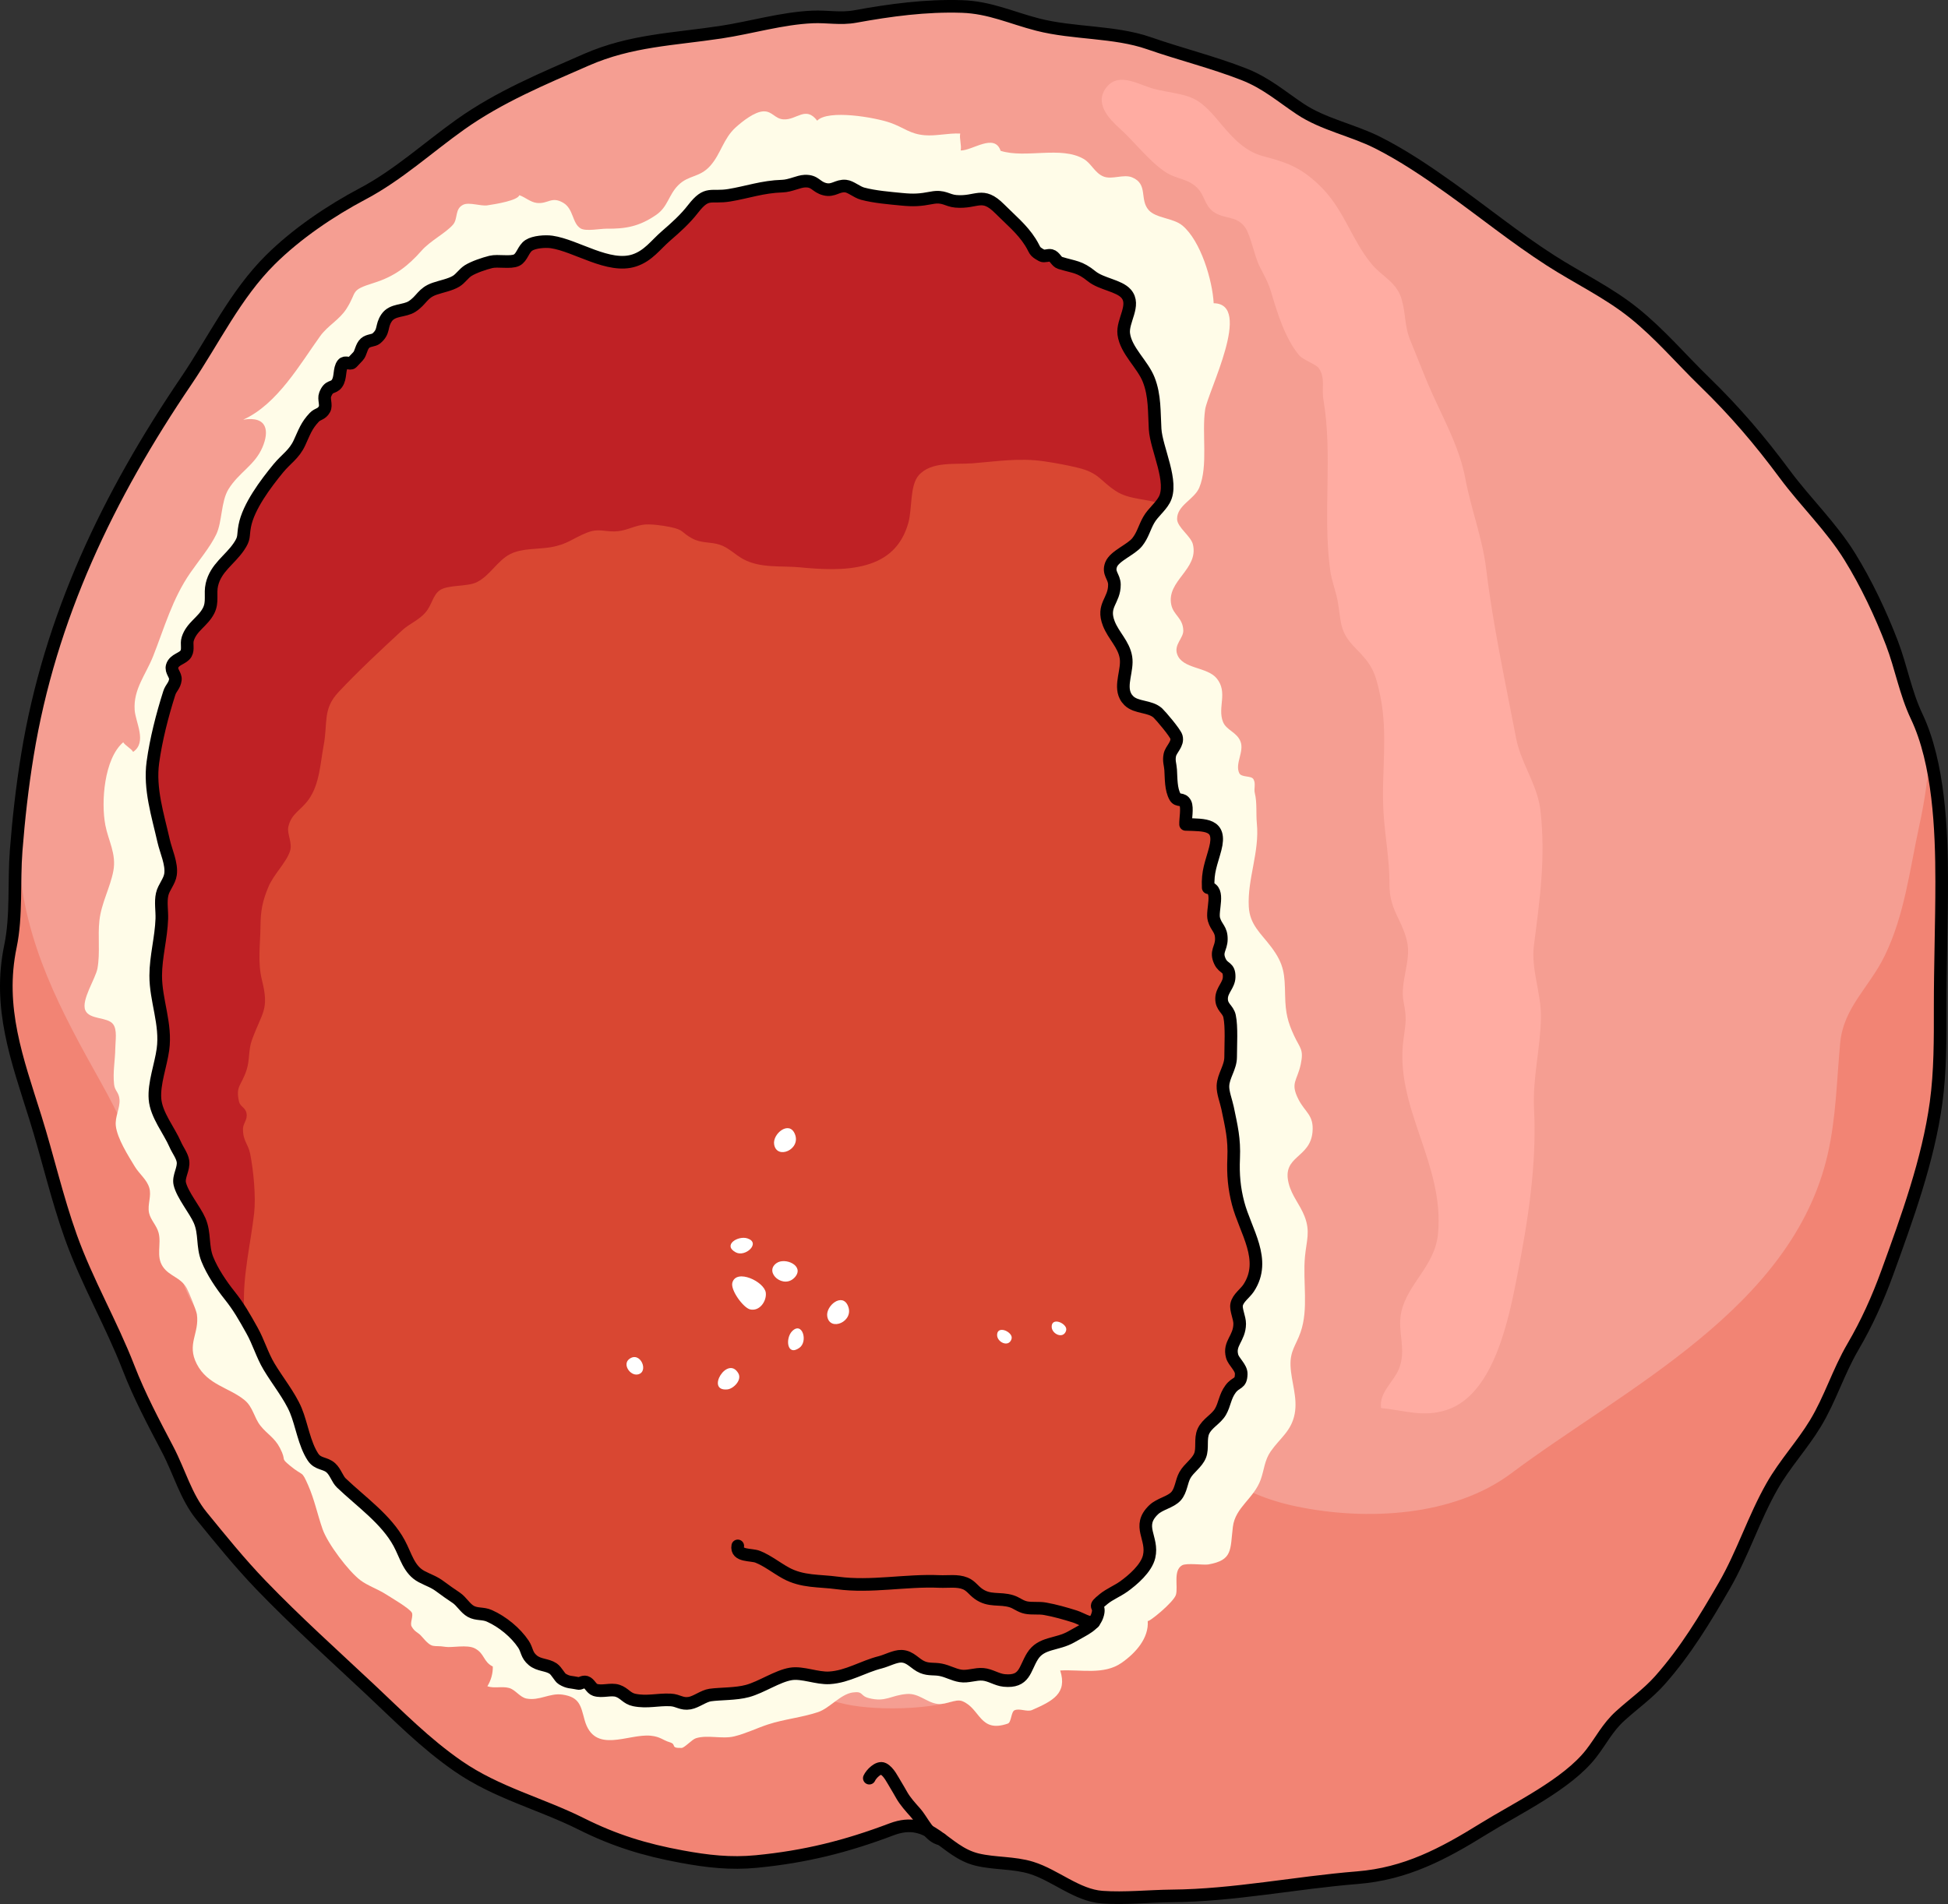 <?xml version="1.0" encoding="utf-8"?>
<!-- Generator: Adobe Illustrator 16.0.0, SVG Export Plug-In . SVG Version: 6.00 Build 0)  -->
<!DOCTYPE svg PUBLIC "-//W3C//DTD SVG 1.1//EN" "http://www.w3.org/Graphics/SVG/1.1/DTD/svg11.dtd">
<svg version="1.1" id="Layer_1" xmlns="http://www.w3.org/2000/svg" xmlns:xlink="http://www.w3.org/1999/xlink" x="0px" y="0px"
	 width="154.335px" height="150.878px" viewBox="0 0 154.335 150.878" enable-background="new 0 0 154.335 150.878"
	 xml:space="preserve">
<rect x="0" y="0" width="154.335" height="150.878" fill="#333333" stroke="none"/>
<g>
	<path fill="#F59E92" d="M114.873,14.896c-1.834-1.309-3.707-2.574-5.722-3.593c-1.968-0.995-4.308-1.441-6.14-2.665
		c-1.529-1.021-2.701-2.064-4.473-2.757c-2.443-0.956-5.027-1.591-7.499-2.453c-2.747-0.957-5.967-0.747-8.824-1.479
		c-2.087-0.535-3.797-1.364-6.004-1.435C73.35,0.421,70.549,0.8,67.744,1.31c-1.15,0.209-2.211-0.018-3.368,0.033
		c-2.426,0.105-4.882,0.848-7.28,1.21c-3.762,0.567-7.117,0.642-10.637,2.181c-3.449,1.508-6.9,2.939-9.988,5.135
		c-2.563,1.822-4.936,4.005-7.714,5.475c-2.573,1.361-5.252,3.173-7.329,5.233c-2.787,2.765-4.492,6.387-6.668,9.598
		C8.576,39.294,3.964,48.889,2.172,59.833c-0.411,2.511-0.696,5.042-0.893,7.579c-0.191,2.457,0.051,5.165-0.451,7.568
		c-1.018,4.879,0.529,8.972,1.974,13.578c0.985,3.146,1.701,6.351,2.814,9.458c1.284,3.584,3.2,6.848,4.575,10.393
		c0.862,2.223,1.98,4.33,3.088,6.439c0.943,1.799,1.445,3.75,2.698,5.287c1.517,1.861,3.028,3.73,4.696,5.463
		c2.783,2.891,5.741,5.543,8.654,8.277c2.301,2.16,4.349,4.262,6.962,6.074c3.07,2.127,6.505,2.951,9.771,4.584
		c2.63,1.316,5.014,2.049,7.937,2.588c2.038,0.377,3.883,0.59,5.938,0.389c3.866-0.377,7.102-1.186,10.703-2.549
		c3.123-1.184,4.108,1.758,6.791,2.4c1.4,0.334,2.902,0.221,4.291,0.652c1.89,0.586,3.603,2.178,5.6,2.322
		c1.768,0.129,3.742-0.08,5.53-0.098c4.934-0.043,9.79-1.051,14.696-1.445c3.838-0.309,6.781-1.875,10.012-3.879
		c2.615-1.621,6.604-3.516,8.498-5.949c0.805-1.031,1.289-2.064,2.319-2.998c1.034-0.939,2.194-1.76,3.126-2.809
		c2.052-2.314,3.572-4.842,5.113-7.506c1.456-2.52,2.338-5.348,3.786-7.889c1.001-1.76,2.378-3.232,3.423-4.955
		c1.188-1.959,1.807-4.074,2.978-6.078c1.113-1.904,1.974-3.82,2.728-5.896c1.567-4.316,3.237-8.902,3.859-13.444
		c0.34-2.487,0.33-5.042,0.326-7.551c-0.002-3.336,0.12-6.65,0.12-9.982c0-4.091-0.219-9.373-1.985-13.092
		c-0.883-1.859-1.221-3.877-1.955-5.799c-0.887-2.321-2.037-4.748-3.345-6.862c-1.459-2.359-3.487-4.29-5.134-6.511
		c-1.995-2.691-3.953-4.99-6.354-7.322c-1.896-1.842-3.549-3.813-5.628-5.479c-2.032-1.628-4.431-2.765-6.614-4.17
		C120.071,18.853,117.528,16.791,114.873,14.896z"/>
	<path fill="#FFACA2" d="M121.948,63.636c0.044,0.203,0.078,0.409,0.102,0.619c0.417,3.759-0.058,7.04-0.521,10.656
		c-0.244,1.908,0.585,3.791,0.556,5.71c-0.036,2.443-0.675,4.813-0.547,7.27c0.227,4.375-0.484,8.871-1.322,13.15
		c-0.669,3.414-1.826,9.42-5.566,10.676c-1.89,0.633-3.407,0.031-5.232-0.139c-0.169-1.229,0.982-2.057,1.406-3.084
		c0.65-1.576-0.146-2.949,0.194-4.51c0.499-2.293,2.672-3.639,2.913-6.232c0.521-5.588-3.478-10.008-2.734-15.418
		c0.187-1.359,0.262-1.633,0.008-2.922c-0.32-1.621,0.644-3.27,0.26-4.862c-0.426-1.764-1.391-2.439-1.383-4.503
		c0.008-1.977-0.365-3.787-0.474-5.733c-0.175-3.147,0.384-6.104-0.26-9.207c-0.39-1.874-0.667-2.446-1.946-3.737
		c-1.244-1.258-1.135-1.929-1.392-3.569c-0.14-0.896-0.507-1.732-0.628-2.644c-0.598-4.452,0.22-9.103-0.532-13.493
		c-0.157-0.918,0.172-1.668-0.35-2.47c-0.221-0.338-1.25-0.643-1.601-1.071c-1.08-1.322-1.696-3.296-2.169-4.905
		c-0.247-0.842-0.566-1.372-0.946-2.128c-0.398-0.791-0.684-2.402-1.129-3.055c-0.666-0.976-1.657-0.638-2.516-1.25
		c-0.689-0.49-0.692-1.276-1.25-1.861c-0.743-0.78-1.65-0.709-2.506-1.258c-1.274-0.817-2.5-2.427-3.64-3.457
		c-0.855-0.773-2.1-2.036-1.064-3.312c1.028-1.266,2.661-0.084,3.947,0.196c2.476,0.538,3.069,0.326,4.737,2.288
		c1.063,1.251,2.063,2.566,3.733,3.002c1.819,0.475,2.899,0.855,4.345,2.213c2.049,1.926,2.568,4.307,4.212,6.308
		c0.819,0.998,1.982,1.434,2.379,2.762c0.368,1.233,0.22,2.15,0.712,3.331c0.469,1.126,0.917,2.302,1.399,3.443
		c1.054,2.49,2.455,4.82,2.958,7.512c0.443,2.373,1.346,4.69,1.639,7.098c0.555,4.556,1.508,8.929,2.377,13.451
		C120.466,60.312,121.563,61.832,121.948,63.636z"/>
	<path fill="#F28474" d="M153.389,87.39c0.34-2.487,0.33-5.042,0.326-7.551c-0.002-3.336,0.12-6.65,0.12-9.982
		c0-3.159-0.134-7.027-1.007-10.339c-0.036,1.963-0.322,3.857-0.781,5.969c-0.752,3.471-1.156,7.024-2.725,10.248
		c-1.229,2.522-3.266,4.093-3.53,6.921c-0.276,2.959-0.319,5.906-0.993,8.833c-2.807,12.189-16.053,18.514-25.067,25.262
		c-4.595,3.439-11.501,3.771-17.004,2.627c-4.803-0.998-7.326-3.279-10.505-6.695c-1.221,0.252-1.826,0.82-2.731,1.717
		c-2.811,2.785-3.691,7.344-5.416,10.908c-1.335,2.758-4.024,7.262-6.769,8.834c-2.418,1.387-7.705,1.477-10.35,0.896
		c-2.986-0.654-7.167-2.506-9.817-4.043c-2.214-1.283-3.731-3.5-5.922-4.842c-3.188-1.953-6.819-1.953-10.312-2.932
		c-4.57-1.281-6.386-4.291-8.557-8.248c-2.11-3.846-3.889-5.697-8.235-6.949c-4.817-1.387-8.103-1.652-9.78-6.889
		c-1.732-5.41-3.553-10.386-6.342-15.369c-3.174-5.672-6.038-10.943-6.491-17.599c-0.03-0.442-0.087-1.016-0.144-1.664
		c-0.026,0.303-0.055,0.605-0.078,0.908c-0.191,2.457,0.051,5.165-0.451,7.568c-1.018,4.879,0.529,8.972,1.974,13.578
		c0.985,3.146,1.701,6.351,2.814,9.458c1.284,3.584,3.2,6.848,4.575,10.393c0.862,2.223,1.98,4.33,3.088,6.439
		c0.943,1.799,1.445,3.75,2.698,5.287c1.517,1.861,3.028,3.73,4.696,5.463c2.783,2.891,5.741,5.543,8.654,8.277
		c2.301,2.16,4.349,4.262,6.962,6.074c3.07,2.127,6.505,2.951,9.771,4.584c2.63,1.316,5.014,2.049,7.937,2.588
		c2.038,0.377,3.883,0.59,5.938,0.389c3.866-0.377,7.102-1.186,10.703-2.549c3.123-1.184,4.108,1.758,6.791,2.4
		c1.4,0.334,2.902,0.221,4.291,0.652c1.89,0.586,3.603,2.178,5.6,2.322c1.768,0.129,3.742-0.08,5.53-0.098
		c4.934-0.043,9.79-1.051,14.696-1.445c3.838-0.309,6.781-1.875,10.012-3.879c2.615-1.621,6.604-3.516,8.498-5.949
		c0.805-1.031,1.289-2.064,2.319-2.998c1.034-0.939,2.194-1.76,3.126-2.809c2.052-2.314,3.572-4.842,5.113-7.506
		c1.456-2.52,2.338-5.348,3.786-7.889c1.001-1.76,2.378-3.232,3.423-4.955c1.188-1.959,1.807-4.074,2.978-6.078
		c1.113-1.904,1.974-3.82,2.728-5.896C151.097,96.518,152.767,91.932,153.389,87.39z"/>
	<path fill="#FFFCE8" d="M97.677,120.997c0.188-1.568,1.673-2.24,2.214-3.773c0.27-0.768,0.294-1.506,0.783-2.211
		c0.746-1.07,1.641-1.604,1.902-2.984c0.244-1.289-0.281-2.545-0.33-3.793c-0.049-1.191,0.426-1.613,0.795-2.666
		c0.649-1.859,0.165-4.004,0.348-5.988c0.115-1.254,0.443-1.984-0.033-3.197c-0.375-0.959-0.996-1.59-1.255-2.6
		c-0.566-2.218,1.697-1.97,1.886-4.086c0.119-1.336-0.584-1.548-1.106-2.567c-0.683-1.333-0.113-1.456,0.173-2.796
		c0.255-1.189-0.057-1.258-0.519-2.249c-0.511-1.097-0.69-1.807-0.718-3.188c-0.035-1.68-0.055-2.465-1.104-3.86
		c-0.813-1.079-1.698-1.754-1.775-3.188c-0.119-2.212,0.865-4.323,0.638-6.612c-0.073-0.749,0.025-1.651-0.158-2.375
		c-0.095-0.379,0.093-0.742-0.106-1.111c-0.174-0.316-0.953-0.122-1.129-0.488c-0.358-0.744,0.404-1.704,0.102-2.497
		c-0.291-0.759-1.127-0.899-1.391-1.565c-0.454-1.149,0.418-2.329-0.501-3.449c-0.765-0.931-2.717-0.725-3.13-1.914
		c-0.268-0.771,0.508-1.269,0.486-1.884c-0.03-0.999-0.787-1.205-0.955-2.048c-0.382-1.899,2.197-2.798,1.716-4.773
		c-0.159-0.656-1.241-1.348-1.251-2.001c-0.016-1.098,1.368-1.554,1.759-2.497c0.716-1.736,0.185-4.293,0.462-6.18
		c0.209-1.413,3.816-8.398,0.676-8.426c-0.093-1.808-1.023-4.943-2.475-6.157c-0.728-0.607-2.09-0.57-2.673-1.226
		c-0.749-0.845-0.021-2.058-1.311-2.591c-0.675-0.278-1.574,0.194-2.253-0.063c-0.694-0.266-0.971-1.033-1.576-1.391
		c-1.801-1.058-4.592-0.025-6.59-0.65c-0.486-1.43-2.225-0.017-3.166-0.028c0.087-0.409-0.118-0.939-0.037-1.341
		c-0.938-0.049-1.908,0.21-2.82,0.132c-1.17-0.099-1.611-0.595-2.705-0.983c-1.214-0.432-4.942-1.075-5.806-0.17
		c-0.915-1.198-1.613-0.041-2.667-0.104c-0.686-0.04-0.883-0.65-1.572-0.635c-0.715,0.016-1.691,0.796-2.217,1.271
		c-0.98,0.886-1.172,2.089-2.002,3.029c-0.867,0.982-1.726,0.717-2.563,1.566c-0.758,0.769-0.806,1.695-1.728,2.333
		c-1.344,0.932-2.45,1.118-3.938,1.099c-0.489-0.006-1.641,0.231-2.055-0.021c-0.68-0.411-0.548-1.543-1.376-2.03
		c-0.933-0.548-1.195,0.109-2.091,0.01c-0.514-0.058-0.9-0.444-1.388-0.613c-0.135,0.413-1.817,0.7-2.548,0.806
		c-0.508,0.074-1.432-0.273-1.895-0.053c-0.697,0.33-0.4,1.112-0.819,1.589c-0.594,0.677-1.772,1.249-2.485,2.054
		c-1.088,1.229-2.129,2.035-3.776,2.552c-1.947,0.609-1.277,0.647-2.172,2.048c-0.565,0.885-1.484,1.335-2.083,2.168
		c-1.578,2.191-3.405,5.417-6.102,6.624c1.953-0.313,2.064,0.938,1.524,2.194c-0.611,1.428-1.845,1.959-2.683,3.305
		c-0.608,0.98-0.496,2.588-0.974,3.589c-0.475,0.996-1.397,2.098-2.048,3.037c-1.434,2.068-2.063,4.367-2.95,6.609
		c-0.585,1.477-1.574,2.614-1.468,4.262c0.063,0.996,1.01,2.553-0.12,3.331c-0.147-0.261-0.63-0.507-0.786-0.763
		c-1.514,1.307-1.767,4.737-1.415,6.571c0.234,1.224,0.888,2.273,0.634,3.623c-0.249,1.321-0.955,2.557-1.105,3.936
		c-0.14,1.27,0.07,2.55-0.154,3.789c-0.146,0.807-1.298,2.504-0.965,3.313c0.314,0.761,1.749,0.521,2.196,1.096
		c0.354,0.454,0.188,1.337,0.183,1.896c-0.013,0.994-0.207,1.902-0.096,2.897c0.059,0.518,0.389,0.604,0.43,1.204
		c0.046,0.67-0.375,1.358-0.293,2.074c0.115,1.005,0.98,2.361,1.511,3.234c0.348,0.571,0.927,1.001,1.133,1.649
		c0.21,0.662-0.155,1.344-0.011,2.014c0.121,0.557,0.604,0.992,0.756,1.574c0.235,0.889-0.224,1.855,0.336,2.684
		c0.521,0.773,1.432,0.84,1.905,1.727c0.172,0.322,0.746,1.727,0.792,2.049c0.216,1.518-0.833,2.346-0.004,3.947
		c0.857,1.654,2.554,1.846,3.781,2.85c0.674,0.553,0.749,1.389,1.262,2.033c0.534,0.672,1.114,0.938,1.539,1.758
		c0.576,1.107-0.031,0.717,0.82,1.422c1.058,0.875,0.877,0.303,1.422,1.543c0.501,1.143,0.724,2.283,1.139,3.471
		c0.4,1.148,2.061,3.344,2.997,4.049c0.564,0.426,1.389,0.707,2.012,1.107c0.35,0.225,1.856,1.104,2.056,1.449
		c0.155,0.268-0.167,0.83-0.01,1.107c0.267,0.469,0.502,0.443,0.787,0.779c0.904,1.061,0.865,0.664,1.898,0.836
		c0.498,0.082,1.716-0.197,2.32,0.119c0.792,0.412,0.646,1.041,1.426,1.443c0.014,0.547-0.145,1.094-0.43,1.561
		c0.545,0.191,1.157-0.02,1.718,0.135c0.508,0.139,0.856,0.736,1.379,0.838c1.026,0.199,1.835-0.453,2.836-0.314
		c1.402,0.193,1.468,0.926,1.77,2.012c0.767,2.76,3.445,1.068,5.245,1.248c0.763,0.078,0.953,0.355,1.501,0.518
		c0.589,0.172-0.004,0.477,0.942,0.449c0.236-0.008,0.814-0.67,1.138-0.77c0.937-0.287,2.065,0.09,3.032-0.146
		c0.924-0.223,1.84-0.676,2.678-0.947c1.289-0.42,2.695-0.551,3.959-0.975c0.925-0.311,1.785-1.426,2.75-1.557
		c0.875-0.119,0.543,0.262,1.288,0.451c1.339,0.338,1.724-0.232,2.993-0.33c0.967-0.076,1.578,0.684,2.451,0.789
		c0.654,0.078,1.42-0.436,1.958-0.217c1.433,0.586,1.354,2.547,3.596,1.773c0.287-0.098,0.255-0.932,0.532-1.055
		c0.403-0.178,0.997,0.152,1.39-0.02c1.616-0.709,2.817-1.309,2.228-3.131c1.637-0.096,3.456,0.373,4.863-0.607
		c1.123-0.783,2.175-1.967,2.072-3.328c0.014,0.189,2.081-1.488,2.238-2.078c0.176-0.662-0.236-1.904,0.482-2.322
		c0.352-0.205,1.709-0.004,2.088-0.07C97.677,123.624,97.456,122.829,97.677,120.997z"/>
	<path fill="none" stroke="#000000" stroke-linecap="round" stroke-linejoin="round" stroke-miterlimit="10" d="M114.873,14.896
		c-1.834-1.309-3.707-2.574-5.722-3.593c-1.968-0.995-4.308-1.441-6.14-2.665c-1.529-1.021-2.701-2.064-4.473-2.757
		c-2.443-0.956-5.027-1.591-7.499-2.453c-2.747-0.957-5.967-0.747-8.824-1.479c-2.087-0.535-3.797-1.364-6.004-1.435
		C73.35,0.421,70.549,0.8,67.744,1.31c-1.15,0.209-2.211-0.018-3.368,0.033c-2.426,0.105-4.882,0.848-7.28,1.21
		c-3.762,0.567-7.117,0.642-10.637,2.181c-3.449,1.508-6.9,2.939-9.988,5.135c-2.563,1.822-4.936,4.005-7.714,5.475
		c-2.573,1.361-5.252,3.173-7.329,5.233c-2.787,2.765-4.492,6.387-6.668,9.598C8.576,39.294,3.964,48.889,2.172,59.833
		c-0.411,2.511-0.696,5.042-0.893,7.579c-0.191,2.457,0.051,5.165-0.451,7.568c-1.018,4.879,0.529,8.972,1.974,13.578
		c0.985,3.146,1.701,6.351,2.814,9.458c1.284,3.584,3.2,6.848,4.575,10.393c0.862,2.223,1.98,4.33,3.088,6.439
		c0.943,1.799,1.445,3.75,2.698,5.287c1.517,1.861,3.028,3.73,4.696,5.463c2.783,2.891,5.741,5.543,8.654,8.277
		c2.301,2.16,4.349,4.262,6.962,6.074c3.07,2.127,6.505,2.951,9.771,4.584c2.63,1.316,5.014,2.049,7.937,2.588
		c2.038,0.377,3.883,0.59,5.938,0.389c3.866-0.377,7.102-1.186,10.703-2.549c3.123-1.184,4.108,1.758,6.791,2.4
		c1.4,0.334,2.902,0.221,4.291,0.652c1.89,0.586,3.603,2.178,5.6,2.322c1.768,0.129,3.742-0.08,5.53-0.098
		c4.934-0.043,9.79-1.051,14.696-1.445c3.838-0.309,6.781-1.875,10.012-3.879c2.615-1.621,6.604-3.516,8.498-5.949
		c0.805-1.031,1.289-2.064,2.319-2.998c1.034-0.939,2.194-1.76,3.126-2.809c2.052-2.314,3.572-4.842,5.113-7.506
		c1.456-2.52,2.338-5.348,3.786-7.889c1.001-1.76,2.378-3.232,3.423-4.955c1.188-1.959,1.807-4.074,2.978-6.078
		c1.113-1.904,1.974-3.82,2.728-5.896c1.567-4.316,3.237-8.902,3.859-13.444c0.34-2.487,0.33-5.042,0.326-7.551
		c-0.002-3.336,0.12-6.65,0.12-9.982c0-4.091-0.219-9.373-1.985-13.092c-0.883-1.859-1.221-3.877-1.955-5.799
		c-0.887-2.321-2.037-4.748-3.345-6.862c-1.459-2.359-3.487-4.29-5.134-6.511c-1.995-2.691-3.953-4.99-6.354-7.322
		c-1.896-1.842-3.549-3.813-5.628-5.479c-2.032-1.628-4.431-2.765-6.614-4.17C120.071,18.853,117.528,16.791,114.873,14.896z"/>
	<path fill="#D94732" d="M89.166,55.16c-0.461-0.898,0.201-2.071,0.039-3.068c-0.168-1.04-0.987-1.726-1.358-2.682
		c-0.571-1.47,0.458-1.788,0.445-3.094c-0.006-0.63-0.528-0.885-0.259-1.578c0.267-0.685,1.571-1.17,2.058-1.769
		c0.454-0.562,0.571-1.156,0.918-1.765c0.338-0.593,0.896-0.993,1.228-1.584c0.784-1.391-0.627-4.064-0.72-5.618
		c-0.081-1.345-0.005-2.638-0.507-3.915c-0.484-1.231-1.803-2.291-1.977-3.617c-0.137-1.054,0.975-2.297,0.183-3.2
		c-0.564-0.643-1.958-0.756-2.722-1.375c-0.971-0.79-1.379-0.714-2.51-1.064c-0.298-0.093-0.395-0.507-0.719-0.589
		c-0.195-0.051-0.539,0.106-0.718,0.008c-0.682-0.377-0.471-0.365-0.921-1.076c-0.646-1.02-1.586-1.786-2.428-2.632
		c-1.387-1.392-1.788-0.447-3.472-0.589c-0.696-0.059-0.944-0.463-1.909-0.277c-0.934,0.18-1.457,0.205-2.367,0.116
		c-1-0.099-2.145-0.188-3.107-0.445c-0.466-0.126-0.938-0.563-1.346-0.602c-0.652-0.062-0.963,0.419-1.647,0.248
		c-0.724-0.18-0.745-0.672-1.587-0.64c-0.501,0.02-1.146,0.376-1.779,0.395c-1.563,0.046-2.787,0.491-4.195,0.723
		c-1.501,0.247-1.762-0.353-2.871,1.071c-0.654,0.843-1.383,1.486-2.152,2.153c-0.824,0.714-1.403,1.575-2.507,1.94
		c-2.028,0.672-4.603-1.18-6.557-1.462c-0.503-0.072-1.38-0.006-1.8,0.266c-0.453,0.293-0.528,0.958-0.973,1.176
		c-0.479,0.233-1.481,0.003-2.043,0.141c-0.541,0.133-1.362,0.415-1.796,0.688c-0.352,0.222-0.595,0.623-0.951,0.841
		c-0.464,0.283-1.164,0.409-1.701,0.594c-0.972,0.334-1.013,0.905-1.793,1.409c-0.612,0.396-1.547,0.215-2.01,0.889
		c-0.474,0.69-0.143,1.08-0.833,1.652c-0.188,0.157-0.623,0.133-0.871,0.354c-0.327,0.291-0.32,0.795-0.566,1.052
		c-0.131,0.139-0.379,0.403-0.479,0.508c-0.14,0.146-0.539-0.129-0.727,0.106c-0.32,0.404-0.132,1.079-0.466,1.541
		c-0.307,0.423-0.628,0.092-0.933,0.886c-0.133,0.342,0.123,0.83-0.052,1.147c-0.241,0.437-0.521,0.341-0.815,0.653
		c-0.622,0.661-0.772,1.159-1.162,2.003c-0.429,0.933-1.051,1.266-1.679,2.03c-0.996,1.215-2.375,3.041-2.661,4.574
		c-0.158,0.843,0.018,0.926-0.471,1.643c-0.719,1.056-1.826,1.668-2.133,3.005c-0.168,0.728,0.094,1.358-0.257,2.054
		c-0.444,0.881-1.351,1.265-1.655,2.244c-0.125,0.402,0.068,0.807-0.138,1.168c-0.232,0.404-0.926,0.435-1.094,0.984
		c-0.126,0.409,0.296,0.697,0.251,1.076c-0.06,0.498-0.34,0.618-0.485,1.074c-0.554,1.744-1.05,3.675-1.296,5.477
		c-0.287,2.105,0.393,4.195,0.851,6.226c0.184,0.812,0.665,1.816,0.548,2.648c-0.082,0.58-0.537,1.019-0.664,1.585
		c-0.138,0.607-0.006,1.311-0.027,1.936c-0.051,1.508-0.48,3.005-0.484,4.501c-0.006,1.962,0.853,3.843,0.573,5.861
		c-0.173,1.255-0.725,2.684-0.631,3.917c0.096,1.268,1.12,2.486,1.612,3.623c0.18,0.415,0.541,0.882,0.604,1.31
		c0.093,0.613-0.386,1.211-0.25,1.793c0.202,0.875,1.211,2.084,1.566,2.902c0.451,1.033,0.196,2.027,0.619,3.08
		c0.395,0.98,1.092,2.018,1.765,2.863c0.739,0.93,1.146,1.662,1.764,2.764c0.525,0.934,0.804,1.945,1.349,2.863
		c0.654,1.105,1.648,2.328,2.132,3.492c0.464,1.119,0.668,2.641,1.356,3.686c0.393,0.596,0.965,0.445,1.422,0.861
		c0.375,0.342,0.506,0.891,0.828,1.197c1.57,1.496,3.557,2.879,4.575,4.76c0.542,1,0.765,2.127,1.794,2.664
		c0.641,0.332,0.955,0.396,1.498,0.805c0.397,0.297,0.783,0.566,1.227,0.863c0.439,0.295,0.712,0.834,1.163,1.082
		c0.476,0.264,0.965,0.129,1.468,0.354c1.037,0.461,2.084,1.322,2.699,2.244c0.314,0.473,0.231,0.85,0.743,1.277
		c0.495,0.414,1.124,0.33,1.613,0.66c0.28,0.191,0.507,0.695,0.718,0.822c0.501,0.301,0.658,0.219,1.296,0.355
		c0.136,0.031,0.353-0.176,0.586-0.107c0.286,0.084,0.413,0.512,0.718,0.615c0.563,0.191,1.249-0.105,1.793,0.076
		s0.726,0.609,1.316,0.727c1.045,0.209,1.826-0.055,2.871-0.006c0.613,0.027,0.874,0.369,1.521,0.254
		c0.525-0.094,1.101-0.566,1.621-0.641c0.797-0.113,2.038-0.068,2.957-0.32c1.104-0.301,2.376-1.184,3.44-1.355
		c0.926-0.148,2.068,0.371,3.059,0.311c1.441-0.088,2.64-0.883,4.026-1.232c0.513-0.131,1.171-0.496,1.674-0.479
		c0.731,0.027,1.058,0.623,1.676,0.873c0.509,0.205,0.922,0.1,1.436,0.203c0.574,0.115,0.999,0.389,1.555,0.48
		c0.599,0.1,1.184-0.174,1.794-0.121c0.592,0.051,1.087,0.426,1.672,0.484c1.65,0.162,1.609-0.893,2.246-1.92
		c0.696-1.123,1.946-0.875,3.112-1.555c1.027-0.6,1.831-0.873,2.066-1.795c0.203-0.799-0.486-0.416,0.475-1.195
		c0.459-0.371,1.068-0.619,1.552-0.961c0.743-0.525,1.819-1.457,2.036-2.387c0.349-1.488-1.007-2.398,0.354-3.709
		c0.494-0.477,1.344-0.598,1.776-1.076c0.415-0.461,0.418-1.162,0.71-1.678c0.316-0.563,0.957-0.939,1.2-1.553
		c0.228-0.574-0.007-1.324,0.261-1.914c0.295-0.648,1.01-0.957,1.352-1.549c0.344-0.596,0.348-1.195,0.802-1.807
		c0.455-0.611,0.823-0.334,0.843-1.189c0.012-0.508-0.595-0.951-0.721-1.406c-0.283-1.027,0.587-1.398,0.599-2.564
		c0.005-0.482-0.325-1.121-0.241-1.531c0.105-0.52,0.664-0.873,0.955-1.316c1.461-2.229-0.26-4.496-0.837-6.701
		c-0.312-1.189-0.411-2.285-0.355-3.577c0.066-1.553-0.171-2.475-0.482-3.983c-0.107-0.519-0.39-1.229-0.367-1.756
		c0.034-0.799,0.609-1.446,0.61-2.281c0-0.916,0.094-2.394-0.084-3.229c-0.127-0.59-0.659-0.705-0.633-1.433
		c0.022-0.651,0.588-1.034,0.6-1.677c0.016-0.838-0.433-0.62-0.723-1.227c-0.383-0.803,0.099-1.02,0.104-1.77
		c0.008-0.81-0.387-0.885-0.586-1.567c-0.205-0.706,0.519-2.35-0.454-2.515c-0.069-1.307,0.253-1.924,0.556-3.083
		c0.521-1.995-0.818-1.875-2.35-1.933c-0.02-0.396,0.164-1.32-0.016-1.668c-0.229-0.443-0.598-0.139-0.81-0.503
		c-0.348-0.602-0.313-1.48-0.356-2.149c-0.027-0.426-0.162-0.698-0.068-1.17c0.094-0.477,0.679-0.879,0.523-1.441
		c-0.094-0.338-1.243-1.682-1.463-1.888c-0.624-0.581-1.717-0.394-2.311-0.989C89.316,55.406,89.229,55.286,89.166,55.16z"/>
	<path fill="#BF2125" d="M82.712,36.554c0.897,0.131,1.784,0.295,2.671,0.508c1.708,0.41,1.764,1.031,3.03,1.854
		c1.075,0.699,2.439,0.585,3.604,1.023c0.079-0.103,0.155-0.205,0.22-0.318c0.784-1.391-0.627-4.064-0.72-5.618
		c-0.081-1.345-0.005-2.638-0.507-3.915c-0.484-1.231-1.803-2.291-1.977-3.617c-0.137-1.054,0.975-2.297,0.183-3.2
		c-0.564-0.643-1.958-0.756-2.722-1.375c-0.971-0.79-1.379-0.714-2.51-1.064c-0.298-0.093-0.395-0.507-0.719-0.589
		c-0.195-0.051-0.539,0.106-0.718,0.008c-0.682-0.377-0.471-0.365-0.921-1.076c-0.646-1.02-1.586-1.786-2.428-2.632
		c-1.387-1.392-1.788-0.447-3.472-0.589c-0.696-0.059-0.944-0.463-1.909-0.277c-0.934,0.18-1.457,0.205-2.367,0.116
		c-1-0.099-2.145-0.188-3.107-0.445c-0.466-0.126-0.938-0.563-1.346-0.602c-0.652-0.062-0.963,0.419-1.647,0.248
		c-0.724-0.18-0.745-0.672-1.587-0.64c-0.501,0.02-1.146,0.376-1.779,0.395c-1.563,0.046-2.787,0.491-4.195,0.723
		c-1.501,0.247-1.762-0.353-2.871,1.071c-0.654,0.843-1.383,1.486-2.152,2.153c-0.824,0.714-1.403,1.575-2.507,1.94
		c-2.028,0.672-4.603-1.18-6.557-1.462c-0.503-0.072-1.38-0.006-1.8,0.266c-0.453,0.293-0.528,0.958-0.973,1.176
		c-0.479,0.233-1.481,0.003-2.043,0.141c-0.541,0.133-1.362,0.415-1.796,0.688c-0.352,0.222-0.595,0.623-0.951,0.841
		c-0.464,0.283-1.164,0.409-1.701,0.594c-0.972,0.334-1.013,0.905-1.793,1.409c-0.612,0.396-1.547,0.215-2.01,0.889
		c-0.474,0.69-0.143,1.08-0.833,1.652c-0.188,0.157-0.623,0.133-0.871,0.354c-0.327,0.291-0.32,0.795-0.566,1.052
		c-0.131,0.139-0.379,0.403-0.479,0.508c-0.14,0.146-0.539-0.129-0.727,0.106c-0.32,0.404-0.132,1.079-0.466,1.541
		c-0.307,0.423-0.628,0.092-0.933,0.886c-0.133,0.342,0.123,0.83-0.052,1.147c-0.241,0.437-0.521,0.341-0.815,0.653
		c-0.622,0.661-0.772,1.159-1.162,2.003c-0.429,0.933-1.051,1.266-1.679,2.03c-0.996,1.215-2.375,3.041-2.661,4.574
		c-0.158,0.843,0.018,0.926-0.471,1.643c-0.719,1.056-1.826,1.668-2.133,3.005c-0.168,0.728,0.094,1.358-0.257,2.054
		c-0.444,0.881-1.351,1.265-1.655,2.244c-0.125,0.402,0.068,0.807-0.138,1.168c-0.232,0.404-0.926,0.435-1.094,0.984
		c-0.126,0.409,0.296,0.697,0.251,1.076c-0.06,0.498-0.34,0.618-0.485,1.074c-0.554,1.744-1.05,3.675-1.296,5.477
		c-0.287,2.105,0.393,4.195,0.851,6.226c0.184,0.812,0.665,1.816,0.548,2.648c-0.082,0.58-0.537,1.019-0.664,1.585
		c-0.138,0.607-0.006,1.311-0.027,1.936c-0.051,1.508-0.48,3.005-0.484,4.501c-0.006,1.962,0.853,3.843,0.573,5.861
		c-0.173,1.255-0.725,2.684-0.631,3.917c0.096,1.268,1.12,2.486,1.612,3.623c0.18,0.415,0.541,0.882,0.604,1.31
		c0.093,0.613-0.386,1.211-0.25,1.793c0.202,0.875,1.211,2.084,1.566,2.902c0.451,1.033,0.196,2.027,0.619,3.08
		c0.395,0.98,1.092,2.018,1.765,2.863c0.534,0.674,0.896,1.246,1.29,1.928c-0.074-0.375-0.138-0.73-0.15-1.047
		c-0.1-2.482,0.516-4.932,0.799-7.383c0.15-1.322-0.049-3.393-0.316-4.734c-0.153-0.767-0.578-1.008-0.566-1.966
		c0.005-0.45,0.375-0.714,0.281-1.225c-0.085-0.48-0.503-0.518-0.598-0.938c-0.281-1.269,0.199-1.233,0.61-2.529
		c0.252-0.789,0.125-1.556,0.419-2.36c0.811-2.213,1.382-2.373,0.792-4.726c-0.352-1.402-0.134-2.803-0.118-4.286
		c0.012-1.219,0.155-1.983,0.631-3.116c0.406-0.972,1.41-1.917,1.709-2.827c0.21-0.64-0.246-1.375-0.139-1.896
		c0.227-1.089,0.994-1.317,1.626-2.209c0.862-1.215,0.92-2.914,1.175-4.259c0.348-1.836-0.094-2.881,1.183-4.242
		c1.567-1.672,3.399-3.373,5.046-4.896c0.55-0.51,1.33-0.803,1.846-1.414c0.512-0.605,0.573-1.343,1.101-1.737
		c0.642-0.48,2.182-0.272,2.961-0.659c1.045-0.518,1.63-1.709,2.644-2.224c0.941-0.478,2.164-0.372,3.187-0.541
		c1.331-0.22,1.743-0.695,2.871-1.149c0.923-0.371,1.361-0.089,2.206-0.107c0.87-0.018,1.33-0.365,2.205-0.522
		c0.555-0.1,1.619,0.052,2.167,0.165c1.194,0.246,0.858,0.41,1.776,0.91c0.747,0.406,1.412,0.249,2.205,0.505
		c0.666,0.214,1.211,0.793,1.854,1.142c1.352,0.734,3.047,0.51,4.435,0.642c1.701,0.161,3.593,0.288,5.254-0.17
		c1.748-0.482,2.872-1.54,3.384-3.348c0.314-1.112,0.105-2.956,0.824-3.772c0.99-1.125,2.874-0.844,4.257-0.949
		C78.971,36.565,80.742,36.267,82.712,36.554z"/>
	<path fill="none" stroke="#000000" stroke-linecap="round" stroke-linejoin="round" stroke-miterlimit="10" d="M89.166,55.16
		c-0.461-0.898,0.201-2.071,0.039-3.068c-0.168-1.04-0.987-1.726-1.358-2.682c-0.571-1.47,0.458-1.788,0.445-3.094
		c-0.006-0.63-0.528-0.885-0.259-1.578c0.267-0.685,1.571-1.17,2.058-1.769c0.454-0.562,0.571-1.156,0.918-1.765
		c0.338-0.593,0.896-0.993,1.228-1.584c0.784-1.391-0.627-4.064-0.72-5.618c-0.081-1.345-0.005-2.638-0.507-3.915
		c-0.484-1.231-1.803-2.291-1.977-3.617c-0.137-1.054,0.975-2.297,0.183-3.2c-0.564-0.643-1.958-0.756-2.722-1.375
		c-0.971-0.79-1.379-0.714-2.51-1.064c-0.298-0.093-0.395-0.507-0.719-0.589c-0.195-0.051-0.539,0.106-0.718,0.008
		c-0.682-0.377-0.471-0.365-0.921-1.076c-0.646-1.02-1.586-1.786-2.428-2.632c-1.387-1.392-1.788-0.447-3.472-0.589
		c-0.696-0.059-0.944-0.463-1.909-0.277c-0.934,0.18-1.457,0.205-2.367,0.116c-1-0.099-2.145-0.188-3.107-0.445
		c-0.466-0.126-0.938-0.563-1.346-0.602c-0.652-0.062-0.963,0.419-1.647,0.248c-0.724-0.18-0.745-0.672-1.587-0.64
		c-0.501,0.02-1.146,0.376-1.779,0.395c-1.563,0.046-2.787,0.491-4.195,0.723c-1.501,0.247-1.762-0.353-2.871,1.071
		c-0.654,0.843-1.383,1.486-2.152,2.153c-0.824,0.714-1.403,1.575-2.507,1.94c-2.028,0.672-4.603-1.18-6.557-1.462
		c-0.503-0.072-1.38-0.006-1.8,0.266c-0.453,0.293-0.528,0.958-0.973,1.176c-0.479,0.233-1.481,0.003-2.043,0.141
		c-0.541,0.133-1.362,0.415-1.796,0.688c-0.352,0.222-0.595,0.623-0.951,0.841c-0.464,0.283-1.164,0.409-1.701,0.594
		c-0.972,0.334-1.013,0.905-1.793,1.409c-0.612,0.396-1.547,0.215-2.01,0.889c-0.474,0.69-0.143,1.08-0.833,1.652
		c-0.188,0.157-0.623,0.133-0.871,0.354c-0.327,0.291-0.32,0.795-0.566,1.052c-0.131,0.139-0.379,0.403-0.479,0.508
		c-0.14,0.146-0.539-0.129-0.727,0.106c-0.32,0.404-0.132,1.079-0.466,1.541c-0.307,0.423-0.628,0.092-0.933,0.886
		c-0.133,0.342,0.123,0.83-0.052,1.147c-0.241,0.437-0.521,0.341-0.815,0.653c-0.622,0.661-0.772,1.159-1.162,2.003
		c-0.429,0.933-1.051,1.266-1.679,2.03c-0.996,1.215-2.375,3.041-2.661,4.574c-0.158,0.843,0.018,0.926-0.471,1.643
		c-0.719,1.056-1.826,1.668-2.133,3.005c-0.168,0.728,0.094,1.358-0.257,2.054c-0.444,0.881-1.351,1.265-1.655,2.244
		c-0.125,0.402,0.068,0.807-0.138,1.168c-0.232,0.404-0.926,0.435-1.094,0.984c-0.126,0.409,0.296,0.697,0.251,1.076
		c-0.06,0.498-0.34,0.618-0.485,1.074c-0.554,1.744-1.05,3.675-1.296,5.477c-0.287,2.105,0.393,4.195,0.851,6.226
		c0.184,0.812,0.665,1.816,0.548,2.648c-0.082,0.58-0.537,1.019-0.664,1.585c-0.138,0.607-0.006,1.311-0.027,1.936
		c-0.051,1.508-0.48,3.005-0.484,4.501c-0.006,1.962,0.853,3.843,0.573,5.861c-0.173,1.255-0.725,2.684-0.631,3.917
		c0.096,1.268,1.12,2.486,1.612,3.623c0.18,0.415,0.541,0.882,0.604,1.31c0.093,0.613-0.386,1.211-0.25,1.793
		c0.202,0.875,1.211,2.084,1.566,2.902c0.451,1.033,0.196,2.027,0.619,3.08c0.395,0.98,1.092,2.018,1.765,2.863
		c0.739,0.93,1.146,1.662,1.764,2.764c0.525,0.934,0.804,1.945,1.349,2.863c0.654,1.105,1.648,2.328,2.132,3.492
		c0.464,1.119,0.668,2.641,1.356,3.686c0.393,0.596,0.965,0.445,1.422,0.861c0.375,0.342,0.506,0.891,0.828,1.197
		c1.57,1.496,3.557,2.879,4.575,4.76c0.542,1,0.765,2.127,1.794,2.664c0.641,0.332,0.955,0.396,1.498,0.805
		c0.397,0.297,0.783,0.566,1.227,0.863c0.439,0.295,0.712,0.834,1.163,1.082c0.476,0.264,0.965,0.129,1.468,0.354
		c1.037,0.461,2.084,1.322,2.699,2.244c0.314,0.473,0.231,0.85,0.743,1.277c0.495,0.414,1.124,0.33,1.613,0.66
		c0.28,0.191,0.507,0.695,0.718,0.822c0.501,0.301,0.658,0.219,1.296,0.355c0.136,0.031,0.353-0.176,0.586-0.107
		c0.286,0.084,0.413,0.512,0.718,0.615c0.563,0.191,1.249-0.105,1.793,0.076s0.726,0.609,1.316,0.727
		c1.045,0.209,1.826-0.055,2.871-0.006c0.613,0.027,0.874,0.369,1.521,0.254c0.525-0.094,1.101-0.566,1.621-0.641
		c0.797-0.113,2.038-0.068,2.957-0.32c1.104-0.301,2.376-1.184,3.44-1.355c0.926-0.148,2.068,0.371,3.059,0.311
		c1.441-0.088,2.64-0.883,4.026-1.232c0.513-0.131,1.171-0.496,1.674-0.479c0.731,0.027,1.058,0.623,1.676,0.873
		c0.509,0.205,0.922,0.1,1.436,0.203c0.574,0.115,0.999,0.389,1.555,0.48c0.599,0.1,1.184-0.174,1.794-0.121
		c0.592,0.051,1.087,0.426,1.672,0.484c1.65,0.162,1.609-0.893,2.246-1.92c0.696-1.123,1.946-0.875,3.112-1.555
		c1.027-0.6,1.831-0.873,2.066-1.795c0.203-0.799-0.486-0.416,0.475-1.195c0.459-0.371,1.068-0.619,1.552-0.961
		c0.743-0.525,1.819-1.457,2.036-2.387c0.349-1.488-1.007-2.398,0.354-3.709c0.494-0.477,1.344-0.598,1.776-1.076
		c0.415-0.461,0.418-1.162,0.71-1.678c0.316-0.563,0.957-0.939,1.2-1.553c0.228-0.574-0.007-1.324,0.261-1.914
		c0.295-0.648,1.01-0.957,1.352-1.549c0.344-0.596,0.348-1.195,0.802-1.807c0.455-0.611,0.823-0.334,0.843-1.189
		c0.012-0.508-0.595-0.951-0.721-1.406c-0.283-1.027,0.587-1.398,0.599-2.564c0.005-0.482-0.325-1.121-0.241-1.531
		c0.105-0.52,0.664-0.873,0.955-1.316c1.461-2.229-0.26-4.496-0.837-6.701c-0.312-1.189-0.411-2.285-0.355-3.577
		c0.066-1.553-0.171-2.475-0.482-3.983c-0.107-0.519-0.39-1.229-0.367-1.756c0.034-0.799,0.609-1.446,0.61-2.281
		c0-0.916,0.094-2.394-0.084-3.229c-0.127-0.59-0.659-0.705-0.633-1.433c0.022-0.651,0.588-1.034,0.6-1.677
		c0.016-0.838-0.433-0.62-0.723-1.227c-0.383-0.803,0.099-1.02,0.104-1.77c0.008-0.81-0.387-0.885-0.586-1.567
		c-0.205-0.706,0.519-2.35-0.454-2.515c-0.069-1.307,0.253-1.924,0.556-3.083c0.521-1.995-0.818-1.875-2.35-1.933
		c-0.02-0.396,0.164-1.32-0.016-1.668c-0.229-0.443-0.598-0.139-0.81-0.503c-0.348-0.602-0.313-1.48-0.356-2.149
		c-0.027-0.426-0.162-0.698-0.068-1.17c0.094-0.477,0.679-0.879,0.523-1.441c-0.094-0.338-1.243-1.682-1.463-1.888
		c-0.624-0.581-1.717-0.394-2.311-0.989C89.316,55.406,89.229,55.286,89.166,55.16z"/>
	<g>
		<path fill="#FFFFFF" d="M58.021,101.649c-0.155,0.582,0.869,1.984,1.406,2.111c0.762,0.178,1.324-0.668,1.245-1.318
			C60.564,101.559,58.329,100.499,58.021,101.649z"/>
		<path fill="#FFFFFF" d="M63,101.182c0.74-0.887-0.803-1.574-1.483-1.086C60.484,100.834,62.124,102.229,63,101.182z"/>
		<path fill="#FFFFFF" d="M59.221,98.135c1.079,0.355-0.163,1.514-0.928,1.104C57.225,98.665,58.476,97.887,59.221,98.135z"/>
		<path fill="#FFFFFF" d="M67.176,103.467c-0.461-1.059-1.767,0.016-1.635,0.842C65.741,105.561,67.721,104.717,67.176,103.467z"/>
		<path fill="#FFFFFF" d="M62.966,89.839c-0.462-1.059-1.767,0.015-1.634,0.841C61.531,91.933,63.51,91.089,62.966,89.839z"/>
		<path fill="#FFFFFF" d="M62.76,105.485c0.802-0.807,1.281,0.822,0.572,1.322C62.342,107.508,62.207,106.042,62.76,105.485z"/>
		<path fill="#FFFFFF" d="M57.629,110.1c0.479-0.047,1.176-0.742,0.867-1.275C57.646,107.348,55.858,110.278,57.629,110.1z"/>
		<path fill="#FFFFFF" d="M49.846,107.698c-0.541,0.422,0.07,1.322,0.667,1.219C51.462,108.75,50.733,107.01,49.846,107.698z"/>
		<path fill="#FFFFFF" d="M80.131,106.137c0.055-0.146,0.016-0.285-0.078-0.402c-0.313-0.4-1.076-0.564-1.054,0.08
			C79.02,106.364,79.893,106.784,80.131,106.137z"/>
		<path fill="#FFFFFF" d="M84.454,105.479c0.054-0.146,0.016-0.285-0.077-0.402c-0.314-0.4-1.078-0.564-1.054,0.08
			C83.344,105.706,84.216,106.125,84.454,105.479z"/>
	</g>
	<path fill="none" stroke="#000000" stroke-linecap="round" stroke-linejoin="round" stroke-miterlimit="10" d="M86.655,128.567
		c-0.375,0.109-1.056-0.334-1.495-0.471c-0.774-0.244-1.572-0.471-2.365-0.613c-0.488-0.088-1.019,0-1.5-0.094
		c-0.457-0.09-0.74-0.369-1.154-0.5c-0.954-0.297-1.754,0.047-2.644-0.605c-0.389-0.285-0.575-0.623-1.021-0.809
		c-0.621-0.256-1.38-0.125-2.034-0.154c-2.679-0.121-5.419,0.479-8.095,0.117c-1.457-0.197-2.779-0.066-4.095-0.791
		c-0.728-0.402-1.457-0.982-2.223-1.285c-0.51-0.203-1.728-0.018-1.578-0.861"/>
	<path fill="none" stroke="#000000" stroke-linecap="round" stroke-linejoin="round" stroke-miterlimit="10" d="M74.571,145.743
		c-0.984-0.176-1.456-1.438-2.045-2.104c-0.389-0.439-0.801-0.887-1.088-1.391c-0.159-0.275-0.316-0.559-0.484-0.83
		c-0.247-0.396-0.538-1.033-0.977-1.252c-0.38-0.188-0.959,0.414-1.104,0.74"/>
</g>
</svg>
